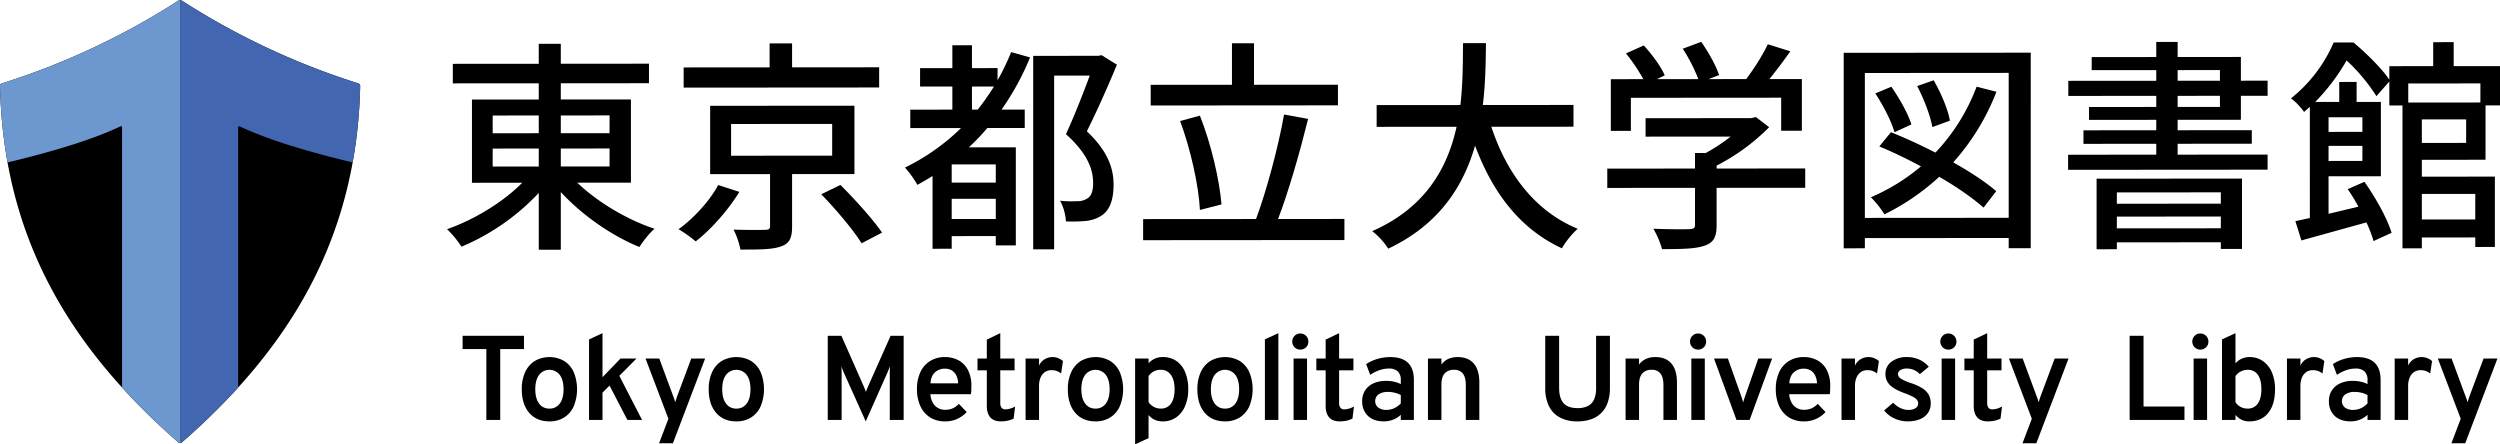 <svg xmlns="http://www.w3.org/2000/svg" viewBox="0 0 1470.479 261.355"><path d="M286.065 247v-41.68H272.1v-7.81h36.094v7.813h-13.962V247Z" data-name="path 1"/><path d="M323.17 247.851q-7.566 0-11.914-5.055t-4.348-13.823a23.6 23.6 0 0 1 1.98-10.075 15.1 15.1 0 0 1 5.638-6.558 17.39 17.39 0 0 1 17.3-.018 15.03 15.03 0 0 1 5.621 6.541 26.62 26.62 0 0 1 0 20.15 15 15 0 0 1-5.621 6.54 15.9 15.9 0 0 1-8.661 2.3m0-7.53a7.14 7.14 0 0 0 6.116-3q2.191-3 2.192-8.378 0-5.409-2.21-8.414a7.676 7.676 0 0 0-12.2.018q-2.209 3.022-2.21 8.431 0 5.338 2.21 8.343a7.15 7.15 0 0 0 6.1 3.005" data-name="path 2"/><path d="M346.466 247v-47.333l7.919-3.712v25.913l10.605-10.994h9.4l-10.111 10.181L377.646 247h-8.625l-10.5-20.221-4.136 4.171V247Z" data-name="path 3"/><path d="m387.671 260.719 5.479-14.424-13.468-35.422h8.1l8.237 22.271q.354.849.636 1.7t.495 1.768q.284-.919.566-1.768l.565-1.7 8.308-22.271h8.167L395.8 260.719Z" data-name="path 4"/><path d="M433.119 247.851q-7.566 0-11.914-5.055t-4.348-13.823a23.6 23.6 0 0 1 1.98-10.075 15.1 15.1 0 0 1 5.638-6.558 17.39 17.39 0 0 1 17.3-.018 15.03 15.03 0 0 1 5.621 6.541 26.62 26.62 0 0 1 0 20.15 15 15 0 0 1-5.621 6.54 15.9 15.9 0 0 1-8.661 2.3m0-7.53a7.14 7.14 0 0 0 6.116-3q2.192-3 2.192-8.378 0-5.409-2.21-8.414a7.676 7.676 0 0 0-12.2.018q-2.209 3.022-2.21 8.431 0 5.338 2.21 8.343a7.15 7.15 0 0 0 6.1 3.005" data-name="path 5"/><path d="m509.217 247.851-12.939-28.776q-.318-.813-.689-1.768t-.69-1.8q.071.708.107 1.75t.035 1.821V247h-8.167v-49.49h8.026l13.187 29.837q.353.778.653 1.555t.584 1.626q.282-.812.583-1.608t.654-1.573l13.292-29.837h7.672V247h-8.166v-27.925q0-.849.035-1.927t.071-1.679q-.318.777-.725 1.8t-.725 1.8Z" data-name="path 6"/><path d="M555.867 247.851a16.1 16.1 0 0 1-8.838-2.369 15.3 15.3 0 0 1-5.692-6.628 23.4 23.4 0 0 1-1.979-9.952 23 23 0 0 1 2.05-10.128 15.1 15.1 0 0 1 5.762-6.487 16.4 16.4 0 0 1 8.7-2.263 16.6 16.6 0 0 1 7.795 1.839 13.47 13.47 0 0 1 5.6 5.638 19.96 19.96 0 0 1 2.086 9.669q0 .92-.035 2.174a23 23 0 0 1-.213 2.528h-23.862a11.9 11.9 0 0 0 1.326 4.808 8.02 8.02 0 0 0 7.406 4.348 10.9 10.9 0 0 0 4.384-.831 11.2 11.2 0 0 0 3.643-2.669l4.6 4.843a17.3 17.3 0 0 1-5.426 3.959 16.8 16.8 0 0 1-7.3 1.521m-8.591-22.378h16.3a11.4 11.4 0 0 0-1.043-4.525 7.17 7.17 0 0 0-2.633-3.022 7.56 7.56 0 0 0-4.136-1.079 8.4 8.4 0 0 0-5.78 2.121q-2.387 2.121-2.705 6.5" data-name="path 7"/><path d="M588.708 247.851q-4.1 0-6.187-2.333t-2.085-6.823v-20.858h-5.48v-6.964h5.48v-11.136l7.918-3.782v14.918h8.414v6.964h-8.414v19.125a4.52 4.52 0 0 0 .761 2.882 2.85 2.85 0 0 0 2.35.937 11.7 11.7 0 0 0 5.621-1.7l-.883 7.142a15.6 15.6 0 0 1-3.5 1.219 18.5 18.5 0 0 1-3.995.407" data-name="path 8"/><path d="M603.237 247v-36.126h7.919v4.171a8.3 8.3 0 0 1 3.2-3.677 9.08 9.08 0 0 1 10.871 1.026l-1.1 7.317a8.47 8.47 0 0 0-5.656-1.979 6.64 6.64 0 0 0-3.889 1.131 7.36 7.36 0 0 0-2.528 3.217 12.4 12.4 0 0 0-.9 4.949V247Z" data-name="path 9"/><path d="M644.365 247.851q-7.566 0-11.914-5.055t-4.351-13.823a23.6 23.6 0 0 1 1.98-10.075 15.1 15.1 0 0 1 5.638-6.558 17.39 17.39 0 0 1 17.3-.018 15.03 15.03 0 0 1 5.621 6.541 26.62 26.62 0 0 1 0 20.15 15 15 0 0 1-5.621 6.54 15.9 15.9 0 0 1-8.661 2.3m0-7.53a7.14 7.14 0 0 0 6.116-3.005q2.191-3 2.192-8.378 0-5.409-2.21-8.414a7.676 7.676 0 0 0-12.2.018q-2.21 3.022-2.21 8.431 0 5.338 2.21 8.343a7.15 7.15 0 0 0 6.1 3.005" data-name="path 10"/><path d="M667.661 261.355v-50.482h7.919v2.793a10.8 10.8 0 0 1 8.378-3.641 13.73 13.73 0 0 1 7.973 2.3 14.77 14.77 0 0 1 5.161 6.541 25.4 25.4 0 0 1 1.82 10.075 24.5 24.5 0 0 1-1.874 9.969 15.43 15.43 0 0 1-5.231 6.593 13.4 13.4 0 0 1-7.884 2.351 11.3 11.3 0 0 1-4.72-.937 9.95 9.95 0 0 1-3.623-2.845v13.645Zm15.1-21.034a6.94 6.94 0 0 0 6.027-2.969q2.1-2.97 2.1-8.414 0-5.373-2.157-8.4a6.93 6.93 0 0 0-5.974-3.023 8.7 8.7 0 0 0-4.137.955 8.46 8.46 0 0 0-3.04 2.757v15.307a8.58 8.58 0 0 0 7.177 3.783" data-name="path 11"/><path d="M720.547 247.851q-7.566 0-11.914-5.055t-4.348-13.823a23.6 23.6 0 0 1 1.98-10.075 15.1 15.1 0 0 1 5.638-6.558 17.39 17.39 0 0 1 17.3-.018 15.03 15.03 0 0 1 5.621 6.541 26.62 26.62 0 0 1 0 20.15 15 15 0 0 1-5.621 6.54 15.9 15.9 0 0 1-8.661 2.3m0-7.53a7.14 7.14 0 0 0 6.116-3.005q2.191-3 2.192-8.378 0-5.409-2.21-8.414a7.677 7.677 0 0 0-12.2.018q-2.208 3.022-2.209 8.431 0 5.338 2.209 8.343a7.15 7.15 0 0 0 6.1 3.005" data-name="path 12"/><path d="M744.006 247v-47.4l7.919-3.641V247Z" data-name="path 13"/><path d="M764.792 205.641a4.71 4.71 0 0 1-4.7-4.7 4.66 4.66 0 0 1 1.361-3.376 4.48 4.48 0 0 1 3.341-1.4 4.6 4.6 0 0 1 3.411 1.378 4.65 4.65 0 0 1 1.361 3.394 4.5 4.5 0 0 1-1.379 3.341 4.64 4.64 0 0 1-3.393 1.361m-3.925 5.232h7.919V247h-7.919Z" data-name="path 14"/><path d="M788.011 247.851q-4.1 0-6.187-2.333t-2.085-6.823v-20.858h-5.48v-6.964h5.48v-11.136l7.918-3.782v14.918h8.414v6.964h-8.414v19.125a4.53 4.53 0 0 0 .76 2.882 2.85 2.85 0 0 0 2.351.937 11.7 11.7 0 0 0 5.621-1.7l-.884 7.142a15.6 15.6 0 0 1-3.5 1.219 18.5 18.5 0 0 1-3.994.407" data-name="path 15"/><path d="M813.959 247.851q-5.938 0-9.333-3.217a11.46 11.46 0 0 1-3.394-8.732 11.27 11.27 0 0 1 1.733-6.275 11.4 11.4 0 0 1 4.878-4.136 17.3 17.3 0 0 1 7.353-1.467 22.7 22.7 0 0 1 4.72.477 15 15 0 0 1 4.013 1.432V223.6a6.8 6.8 0 0 0-1.768-5.144 7.5 7.5 0 0 0-5.339-1.679 16.7 16.7 0 0 0-5.408.954 23.4 23.4 0 0 0-5.479 2.758l-2.37-6.328a24 24 0 0 1 6.682-3.058 26.7 26.7 0 0 1 7.459-1.078q6.965 0 10.447 3.376t3.482 10.128V247h-7.706v-3.04a13.2 13.2 0 0 1-4.49 2.881 14.9 14.9 0 0 1-5.48 1.007m1.626-6.752a10.7 10.7 0 0 0 4.473-.99 12 12 0 0 0 3.871-2.828v-4.914A14 14 0 0 0 820.34 231a16.8 16.8 0 0 0-3.906-.477 9.43 9.43 0 0 0-5.55 1.432 4.912 4.912 0 0 0-.248 7.742 7.8 7.8 0 0 0 4.949 1.4" data-name="path 16"/><path d="M839.907 247v-36.126h7.919v3.535a10.56 10.56 0 0 1 4.083-3.306 13.15 13.15 0 0 1 5.462-1.078q6.258 0 9.51 3.818t3.252 11.206V247h-7.955v-20.5q0-4.525-1.714-6.752a6.13 6.13 0 0 0-5.179-2.227 6.94 6.94 0 0 0-5.6 2.191q-1.856 2.193-1.855 6.646V247Z" data-name="path 17"/><path d="M927.918 247.851a21.66 21.66 0 0 1-10.429-2.3 14.98 14.98 0 0 1-6.416-6.681 23.84 23.84 0 0 1-2.173-10.67v-30.69h8.167v30.69q0 5.94 2.563 8.891t8.29 2.952a13.25 13.25 0 0 0 6.062-1.237 7.88 7.88 0 0 0 3.625-3.836 16.3 16.3 0 0 0 1.2-6.77v-30.69h8.131v30.69a25.1 25.1 0 0 1-1.4 8.838 15.47 15.47 0 0 1-9.97 9.669 24.3 24.3 0 0 1-7.653 1.149" data-name="path 18"/><path d="M956.149 247v-36.126h7.919v3.535a10.56 10.56 0 0 1 4.083-3.306 13.15 13.15 0 0 1 5.462-1.078q6.258 0 9.51 3.818t3.252 11.206V247h-7.955v-20.5q0-4.525-1.714-6.752a6.13 6.13 0 0 0-5.179-2.227 6.94 6.94 0 0 0-5.6 2.191q-1.855 2.193-1.855 6.646V247Z" data-name="path 19"/><path d="M998.755 205.641a4.71 4.71 0 0 1-4.7-4.7 4.66 4.66 0 0 1 1.361-3.376 4.48 4.48 0 0 1 3.341-1.4 4.6 4.6 0 0 1 3.411 1.378 4.65 4.65 0 0 1 1.361 3.394 4.5 4.5 0 0 1-1.379 3.341 4.64 4.64 0 0 1-3.393 1.361m-3.925 5.232h7.919V247h-7.921Z" data-name="path 20"/><path d="m1021.38 247-13.222-36.129h8.166l7.919 22.342q.283.813.566 1.7t.495 1.8q.248-.918.513-1.785t.583-1.714l7.812-22.342h8.131L1029.12 247Z" data-name="path 21"/><path d="M1061.02 247.851a16.1 16.1 0 0 1-8.838-2.369 15.3 15.3 0 0 1-5.691-6.628 23.4 23.4 0 0 1-1.98-9.952 23 23 0 0 1 2.05-10.128 15.1 15.1 0 0 1 5.763-6.487 16.4 16.4 0 0 1 8.7-2.263 16.6 16.6 0 0 1 7.8 1.839 13.46 13.46 0 0 1 5.6 5.638 19.95 19.95 0 0 1 2.086 9.669q0 .92-.035 2.174a23 23 0 0 1-.212 2.528H1052.4a11.9 11.9 0 0 0 1.326 4.808 8.02 8.02 0 0 0 7.406 4.348 10.9 10.9 0 0 0 4.384-.831 11.2 11.2 0 0 0 3.641-2.669l4.6 4.843a17.3 17.3 0 0 1-5.425 3.959 16.8 16.8 0 0 1-7.3 1.521m-8.59-22.378h16.3a11.4 11.4 0 0 0-1.043-4.525 7.17 7.17 0 0 0-2.634-3.022 7.56 7.56 0 0 0-4.136-1.079 8.4 8.4 0 0 0-5.78 2.121q-2.386 2.121-2.7 6.505" data-name="path 22"/><path d="M1083.17 247v-36.126h7.919v4.171a8.3 8.3 0 0 1 3.2-3.677 9.08 9.08 0 0 1 10.871 1.026l-1.1 7.317a8.47 8.47 0 0 0-5.657-1.979 6.64 6.64 0 0 0-3.888 1.131 7.36 7.36 0 0 0-2.528 3.217 12.4 12.4 0 0 0-.9 4.949V247Z" data-name="path 23"/><path d="M1122.06 247.851a18.25 18.25 0 0 1-7.813-1.75 15.9 15.9 0 0 1-6.01-4.684l5.3-4.525a14.8 14.8 0 0 0 4.208 3.075 10.4 10.4 0 0 0 4.56 1.132 8.04 8.04 0 0 0 4.384-1.008 3.2 3.2 0 0 0 1.556-2.846 3.36 3.36 0 0 0-.708-2.068 7.3 7.3 0 0 0-2.474-1.856 46 46 0 0 0-4.879-2.086q-6.081-2.226-8.626-4.825a8.94 8.94 0 0 1-2.545-6.522 8.59 8.59 0 0 1 3.535-7.141 14.65 14.65 0 0 1 9.192-2.723 17.2 17.2 0 0 1 7.123 1.468 16 16 0 0 1 5.638 4.224l-5.267 4.348a10.32 10.32 0 0 0-7.636-3.287 6.97 6.97 0 0 0-3.783.9 2.73 2.73 0 0 0-1.414 2.386 3.24 3.24 0 0 0 1.644 2.634 27 27 0 0 0 6.063 2.669 29.2 29.2 0 0 1 6.593 3 10.9 10.9 0 0 1 3.748 3.818 10.2 10.2 0 0 1 1.183 4.985 9.41 9.41 0 0 1-3.623 7.83q-3.624 2.845-9.951 2.846" data-name="path 24"/><path d="M1145.98 205.641a4.71 4.71 0 0 1-4.7-4.7 4.66 4.66 0 0 1 1.362-3.376 4.48 4.48 0 0 1 3.34-1.4 4.6 4.6 0 0 1 3.412 1.378 4.65 4.65 0 0 1 1.361 3.394 4.5 4.5 0 0 1-1.379 3.341 4.64 4.64 0 0 1-3.394 1.361m-3.924 5.232h7.919V247h-7.919Z" data-name="path 25"/><path d="M1169.2 247.851q-4.1 0-6.187-2.333t-2.085-6.823v-20.858h-5.48v-6.964h5.48v-11.136l7.918-3.782v14.918h8.414v6.964h-8.414v19.125a4.53 4.53 0 0 0 .76 2.882 2.85 2.85 0 0 0 2.351.937 11.7 11.7 0 0 0 5.621-1.7l-.884 7.142a15.6 15.6 0 0 1-3.5 1.219 18.5 18.5 0 0 1-3.994.407" data-name="path 26"/><path d="m1189.62 260.719 5.479-14.424-13.468-35.422h8.095l8.237 22.271q.353.849.636 1.7t.5 1.768q.282-.919.565-1.768t.565-1.7l8.308-22.271h8.166l-18.948 49.846Z" data-name="path 27"/><path d="M1252.64 247v-49.49h8.167v41.61h24.074V247Z" data-name="path 28"/><path d="M1294.19 205.641a4.71 4.71 0 0 1-4.7-4.7 4.66 4.66 0 0 1 1.362-3.376 4.48 4.48 0 0 1 3.34-1.4 4.6 4.6 0 0 1 3.412 1.378 4.65 4.65 0 0 1 1.361 3.394 4.5 4.5 0 0 1-1.379 3.341 4.64 4.64 0 0 1-3.394 1.361m-3.924 5.232h7.919V247h-7.919Z" data-name="path 29"/><path d="M1323.02 247.851a10.3 10.3 0 0 1-4.471-.919 11.5 11.5 0 0 1-3.66-2.9V247h-7.919v-47.4l7.919-3.641v17.817a10 10 0 0 1 3.623-2.776 11.1 11.1 0 0 1 4.65-.972 13.4 13.4 0 0 1 7.865 2.351 15.36 15.36 0 0 1 5.25 6.592 24.4 24.4 0 0 1 1.874 9.935q0 8.979-3.995 13.963t-11.136 4.985m-.99-7.53a6.9 6.9 0 0 0 5.992-2.969q2.1-2.97 2.1-8.449 0-5.55-2.086-8.467a6.94 6.94 0 0 0-6.01-2.917 8.66 8.66 0 0 0-4.118 1.043 7.9 7.9 0 0 0-3.023 2.7v15.308a8.3 8.3 0 0 0 2.97 2.757 8.5 8.5 0 0 0 4.171.99" data-name="path 30"/><path d="M1345.17 247v-36.126h7.919v4.171a8.3 8.3 0 0 1 3.2-3.677 9.08 9.08 0 0 1 10.871 1.026l-1.1 7.317a8.47 8.47 0 0 0-5.657-1.979 6.64 6.64 0 0 0-3.888 1.131 7.36 7.36 0 0 0-2.528 3.217 12.4 12.4 0 0 0-.9 4.949V247Z" data-name="path 31"/><path d="M1382.58 247.851q-5.938 0-9.333-3.217a11.46 11.46 0 0 1-3.394-8.732 11.27 11.27 0 0 1 1.733-6.275 11.4 11.4 0 0 1 4.878-4.136 17.25 17.25 0 0 1 7.353-1.467 22.7 22.7 0 0 1 4.72.477 15 15 0 0 1 4.013 1.432V223.6a6.8 6.8 0 0 0-1.768-5.144 7.5 7.5 0 0 0-5.339-1.679 16.7 16.7 0 0 0-5.408.954 23.4 23.4 0 0 0-5.479 2.758l-2.37-6.328a24 24 0 0 1 6.682-3.058 26.7 26.7 0 0 1 7.459-1.078q6.964 0 10.447 3.376t3.482 10.128V247h-7.706v-3.04a13.2 13.2 0 0 1-4.49 2.881 14.9 14.9 0 0 1-5.48 1.007m1.626-6.752a10.7 10.7 0 0 0 4.473-.99 12 12 0 0 0 3.871-2.828v-4.914a14 14 0 0 0-3.589-1.361 16.8 16.8 0 0 0-3.906-.477 9.43 9.43 0 0 0-5.55 1.432 4.912 4.912 0 0 0-.248 7.742 7.8 7.8 0 0 0 4.949 1.4" data-name="path 32"/><path d="M1408.53 247v-36.126h7.919v4.171a8.3 8.3 0 0 1 3.2-3.677 9.08 9.08 0 0 1 10.871 1.026l-1.1 7.317a8.47 8.47 0 0 0-5.657-1.979 6.64 6.64 0 0 0-3.888 1.131 7.36 7.36 0 0 0-2.528 3.217 12.4 12.4 0 0 0-.9 4.949V247Z" data-name="path 33"/><path d="m1441.9 260.719 5.479-14.424-13.468-35.422H1442l8.237 22.271q.352.849.636 1.7t.5 1.768q.282-.919.565-1.768t.565-1.7l8.308-22.271h8.166l-18.948 49.846Z" data-name="path 34"/><g data-name="group 7"><path d="M105.126.24A431.6 431.6 0 0 1 1.061 49.06 1.514 1.514 0 0 0 0 50.534c1.982 90.1 41.776 154.557 104.932 209.715a1.526 1.526 0 0 0 2 0c63.156-55.158 102.95-119.618 104.932-209.715a1.51 1.51 0 0 0-1.064-1.474A431.6 431.6 0 0 1 106.74.24a1.49 1.49 0 0 0-1.61 0Z" data-name="path 35"/><path fill="#4366b0" d="M140.919 74.292c16.813 7.94 39.534 14.786 66.512 21.256a288 288 0 0 0 4.435-45.01 1.51 1.51 0 0 0-1.061-1.474A431.6 431.6 0 0 1 106.74.244a1.5 1.5 0 0 0-.805-.235v260.616a1.52 1.52 0 0 0 1-.372 402 402 0 0 0 33.134-32.3V74.833a.594.594 0 0 1 .851-.541" data-name="path 36"/><path fill="#6d97cf" d="M104.932 260.245a1.52 1.52 0 0 0 1 .372V0a1.5 1.5 0 0 0-.8.235A431.6 431.6 0 0 1 1.061 49.056 1.514 1.514 0 0 0 0 50.53a288 288 0 0 0 4.435 45.009c26.978-6.466 49.7-13.311 66.512-21.255a.593.593 0 0 1 .851.541v153.111a401 401 0 0 0 33.134 32.3Z" data-name="path 37"/></g><path d="m371.113 107.431-31.563.023C351.338 118.8 368.887 129.23 385 134.57c-3.012 2.482-6.811 7.445-8.906 10.709-16.371-6.644-33.79-18.77-46.231-32.336v33.936l-12.966.01v-33.414a132.9 132.9 0 0 1-45.449 31.625 58.4 58.4 0 0 0-8.513-10.306c15.847-5.493 32.873-15.817 44.267-27.312l-29.6.022v-48.95l39.29-.029V49l-50.553.038v-11.49l50.553-.038V25.763l12.966-.01V37.5l51.862-.038v11.487l-51.862.038v9.528l41.254-.03Zm-54.22-29.067V67.922l-27.11.02v10.442Zm0 19.579V87.37l-27.11.021v10.572Zm12.966-19.589 28.682-.021V67.891l-28.682.021Zm0 19.579 28.682-.021V87.34l-28.682.021Z" data-name="path 38"/><path d="M409.2 141.991a75 75 0 0 0-10.084-7.171c9.3-6.664 18.728-17.243 23.312-25.992l12.442 4.037c-6.286 10.317-16.24 21.81-25.67 29.126m56.7-102.372 51.207-.038v11.878l-114.988.085V39.666l50.553-.037v-14.1l13.228-.01Zm-6.548 105.337c-5.108 1.831-12.7 1.837-23.836 1.845a44.7 44.7 0 0 0-4.06-11.744c7.989.255 16.239.249 18.466.117 2.357 0 3.012-.524 3.012-2.221V102.41l-35.23.026v-40.2l84.866-.062v40.2l-36.67.027v30.8c0 6.657-1.441 10.052-6.548 11.752m30.126-53.4V72.885l-59.459.044v18.665Zm29.336 45.27-12.049 6.273c-4.715-7.7-15.192-20.089-23.7-28.828l11.262-5.49c8.513 8.478 19.253 20.348 24.491 28.045" data-name="path 39"/><path d="m597.5 144.332-11.787.009v-5.482l-25.931.019v7.44l-11.263.008v-42.811c-2.882 1.829-5.894 3.528-8.906 5.227a58.7 58.7 0 0 0-7.334-10.175 125.5 125.5 0 0 0 33-23.258l-29.86.022V64.5l24.752-.019V50.9l-18.989.014V40.085l18.989-.014V26.627l11.526-.008v13.444l15.061-.011v7.178a138.5 138.5 0 0 0 7.989-16.582l11.132 3.124a157.2 157.2 0 0 1-16.764 30.686l13.62-.01v10.833l-22 .016a128 128 0 0 1-10.87 11.365l27.634-.021ZM585.71 107.4V96.7l-25.931.019v10.7Zm0 21.406v-11.875l-25.931.019v11.878ZM571.7 64.471h3.4c3.405-4.309 6.548-8.88 9.56-13.581l-12.96.01Zm76.222-32.035 9.037 5.606c-5.108 12.4-11.787 27.419-17.681 39.17 12.7 12 15.716 22.308 15.716 31.314 0 8.745-2.1 15.012-7.072 18.279a20.6 20.6 0 0 1-9.037 3.139 87 87 0 0 1-11.918.27 30.3 30.3 0 0 0-3.4-12.136 67 67 0 0 0 9.954.253 10.24 10.24 0 0 0 5.762-1.439c2.75-1.438 3.8-4.963 3.667-9.662 0-7.832-3.667-17.357-15.978-28.312 4.846-10.445 10.216-24.154 14.014-34.468l-20.955.015v102.2l-12.311.009V32.857l38.374-.028Z" data-name="path 40"/><path d="m751.747 128.816 39.027-.028v12.4l-118.394.087v-12.4l66.4-.049c6.155-16.451 13.1-42.3 16.5-61.489l14.143 2.6c-4.845 19.582-11.524 42.82-17.679 58.879M737.6 49.86l49.374-.036v12.138l-110.142.082V49.9l47.8-.035v-24.4l12.966-.009Zm-19.121 70.366-12.7 3.273c-.654-14.1-5.5-35.89-11.655-52.332l11.655-3.141c6.68 16.833 11.525 37.974 12.7 52.2" data-name="path 41"/><path d="m872.207 61.769 53.3-.04v12.792l-48.326.036c9.036 27.4 25.669 49.71 50.814 60a49.1 49.1 0 0 0-9.3 11.493c-24.753-11.468-40.73-32.731-51.077-60.395-6.811 23.76-21.086 46.482-51.077 60.6a40.9 40.9 0 0 0-9.43-10.3c31.564-13.859 44.4-37.494 49.637-61.383l-47.017.034V61.815l49.243-.036c1.572-13.184 1.441-25.845 1.572-36.418l13.489-.009c-.131 10.7-.262 23.363-1.833 36.417" data-name="path 42"/><path d="m1032.74 68.829 7.859 6a122.6 122.6 0 0 1-30.908 22.6v1.7l52.125-.038v11.355l-52.125.039v22.058c0 6.787-1.7 10.182-7.2 12.014-5.369 1.831-13.227 1.968-24.883 1.976a52.4 52.4 0 0 0-5.108-12c9.3.384 18.6.378 21.217.245s3.273-.655 3.273-2.613v-21.673l-51.6.038V99.175l51.6-.039V90h6.288a102 102 0 0 0 14.668-9.669l-50.03.037V69.529l62.078-.046Zm-21.609-24.653-6.155 2.354 22.134-.017c4.583-6.137 9.822-14.234 12.7-20.5l13.227 4.167c-3.929 5.616-8.251 11.362-12.31 16.325l19.121-.014V76.9l-12.18.009V57.462l-88.4.066v19.448l-11.787.008V46.572l19.121-.014a106 106 0 0 0-10.214-15.133l10.476-4.707c4.846 5.349 10.216 12.523 12.312 17.612l-4.584 2.222 24.359-.018a96.4 96.4 0 0 0-9.168-17.875l10.87-4.054c4.192 6 8.776 14.09 10.478 19.571" data-name="path 43"/><path d="m1194.46 145.979-12.966.01v-6.005l-84.6.063v6l-12.442.01V31.069l110.012-.082Zm-12.966-17.872V42.875l-84.6.063v85.232ZM1138.4 89.765a115.4 115.4 0 0 0 24.229-38.784l11.656 2.994a135.2 135.2 0 0 1-25.4 41.525c10.215 5.735 19.252 11.733 25.276 16.949l-7.465 9.664c-6.155-5.477-15.454-12-26.062-18.123a135.5 135.5 0 0 1-32.218 22.083 56 56 0 0 0-7.989-10.045 116.1 116.1 0 0 0 29.468-18.165c-8.251-4.431-16.633-8.471-24.492-11.729l6.811-8.358c8.251 3.257 17.288 7.427 26.193 11.989M1124.26 73.2l-9.953 4.576c-1.7-6.265-6.549-15.658-11.264-22.834l9.43-3.923c4.845 6.915 9.954 16.048 11.787 22.181m22.657-2.236-10.347 3.793c-1.047-6.395-4.845-16.442-8.905-24.141l9.691-3.4c4.323 7.436 8.513 17.353 9.561 23.748" data-name="path 44"/><path d="m1333.78 99.8-117.345.087v-8.875l51.862-.039v-6.395l-42.826.032v-7.962l42.826-.032v-6.135l-39.552.029v-7.57l39.552-.029v-6.527l-51.732.039v-8.875l51.732-.039v-6.265l-37.981.028v-7.7l37.981-.028v-8.877l12.573-.009v8.876l37.2-.027v13.965l15.715-.011v8.875l-15.715.012v14.1l-37.2.027v6.135l43.612-.033v7.962l-43.612.033v6.395l52.91-.039Zm-15.061 46.609-12.442.009V142.5l-61.161.045v4.046l-11.918.009v-41.5l85.521-.063Zm-12.442-26.618v-6.657l-61.161.045v6.657Zm-61.161 14.533 61.161-.045v-6.917l-61.161.044ZM1280.87 47.5l24.883-.019v-6.265l-24.883.019Zm24.883 15.383v-6.526l-24.883.018V62.9Z" data-name="path 45"/><path d="M1405.39 46.886v-7.962l25.8-.019v-14.1l12.049-.008V38.9l27.24-.02v23.1l-8.513.006v31.978l-37.456.027v9.92l42.957-.032v41.376l-11.525.009v-5.613l-31.432.023v6.4l-11.394.009V62.021l-7.727.006V47.93l-7.595 8.621a106.5 106.5 0 0 0-17.55-21 118.7 118.7 0 0 1-18.466 24.421l14.143-.011V48.213l10.216-.007v11.747l14.276-.011v43.726l-30.778.023v22.058l17.55-4.19a98 98 0 0 0-6.286-10.306l9.822-4.315c6.679 9.393 13.49 21.657 15.978 30.008l-10.609 4.838a70 70 0 0 0-4.19-10.961l-38.242 10.6-3.536-11.353 8.512-1.834V62.845l-3.405 3c-1.7-2.478-5.238-6.392-7.726-7.956a85 85 0 0 0 25.145-32.911l11.655-.008c7.6 6.39 16.633 15.259 21.086 21.912m-15.846 30.685v-8.611l-19.908.016v8.614ZM1369.63 94.68l19.908-.015v-8.871l-19.908.015Zm89.32-34.394V49.065l-42.434.032v11.225l7.989-.006Zm-34.445 23.781 26.063-.019V70.217l-26.063.019Zm31.432 45.008v-15.01l-31.432.023V129.1Z" data-name="path 46"/></svg>